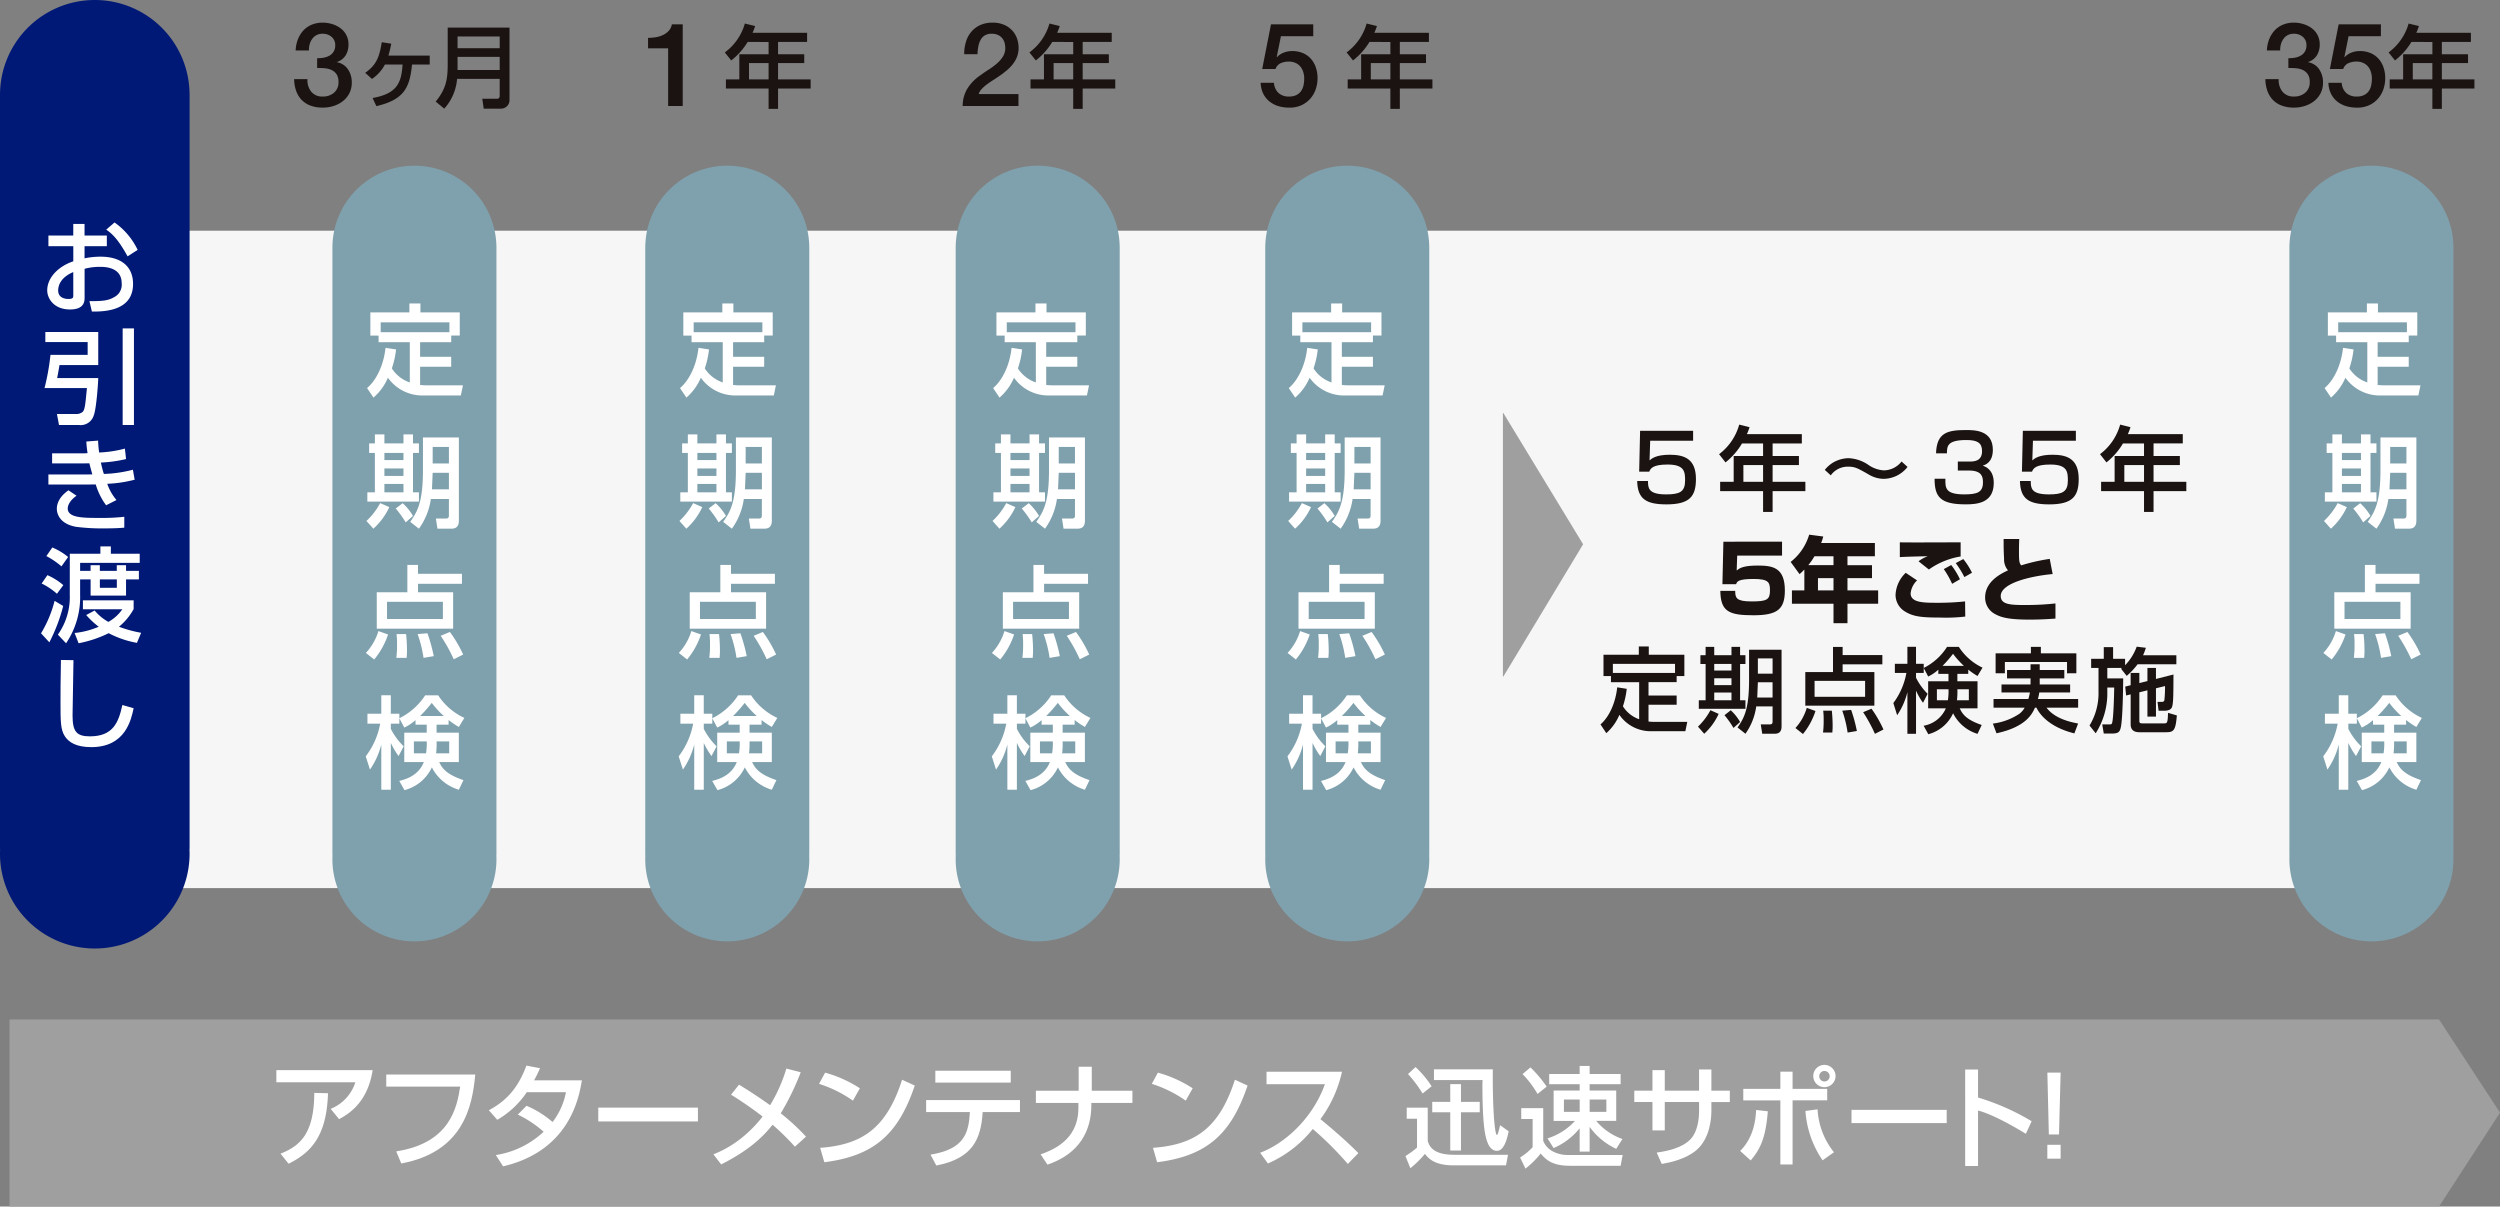 <svg id="maintenance_image1" xmlns="http://www.w3.org/2000/svg" xmlns:xlink="http://www.w3.org/1999/xlink" width="509.625" height="245.952" viewBox="0 0 509.625 245.952">
  <rect x="0" y="0" width="509.625" height="245.952" fill="#808080" stroke="none"/>
  <defs>
    <clipPath id="clip-path">
      <rect id="長方形_19855" data-name="長方形 19855" width="509.625" height="245.951" fill="none"/>
    </clipPath>
  </defs>
  <rect id="長方形_19852" data-name="長方形 19852" width="482.789" height="134.011" transform="translate(9.503 47.029)" fill="#f6f6f6"/>
  <path id="パス_8829" data-name="パス 8829" d="M136.789,91.29H136.7V37.567h.092l16.26,26.757Z" transform="translate(169.665 46.627)" fill="#9f9f9f"/>
  <path id="パス_8830" data-name="パス 8830" d="M.867,92.728V130.86H496.124l12.425-19.142L496.124,92.728Z" transform="translate(1.076 115.092)" fill="#9f9f9f"/>
  <g id="グループ_8480" data-name="グループ 8480" transform="translate(0 0)">
    <g id="グループ_8479" data-name="グループ 8479" clip-path="url(#clip-path)">
      <path id="パス_8831" data-name="パス 8831" d="M44.767,97.337c-.986,6.289-4.46,8.711-6.842,9.991l-1.717-2.1a8.686,8.686,0,0,0,5.036-5.426H25.137v-2.47ZM25.984,114.363c4.07-1.609,6.84-4.146,6.885-12.389l2.793.069c-.251,8.36-3.158,11.97-8.032,14.368Z" transform="translate(31.199 120.812)" fill="#fff"/>
      <path id="パス_8832" data-name="パス 8832" d="M53.274,97.733c-.6,6.775-2.584,15.789-15.079,18.142l-1.029-2.47c11.1-1.723,12.378-9.083,13.041-13.2H35.132v-2.47Z" transform="translate(43.605 121.304)" fill="#fff"/>
      <path id="パス_8833" data-name="パス 8833" d="M52.15,105.118a19.95,19.95,0,0,1,5.307,3.308,14.237,14.237,0,0,0,2.723-6.078H52.2a18.34,18.34,0,0,1-6.018,5.634l-1.717-1.957c3.98-2.118,6.085-4.937,7.663-9.1l2.77.533a26.4,26.4,0,0,1-1.212,2.47h9.745c-.594,3.611-2.539,14.346-16.06,17.537l-1.486-2.306a18.244,18.244,0,0,0,9.747-4.751,22.637,22.637,0,0,0-5.265-3.494Z" transform="translate(55.186 120.297)" fill="#fff"/>
      <rect id="長方形_19853" data-name="長方形 19853" width="20.314" height="2.819" transform="translate(121.958 225.787)" fill="#fff"/>
      <path id="パス_8834" data-name="パス 8834" d="M81.5,113.12a50.278,50.278,0,0,0-4.554-4.471c-1.647,2.073-4.393,5.031-10.477,8.082l-1.578-2.051a22.487,22.487,0,0,0,7.25-4.657,23.389,23.389,0,0,0,2.77-3.05,73.059,73.059,0,0,0-6.43-4.449l1.625-2.048c1.441.885,3.613,2.234,6.336,4.193a32.245,32.245,0,0,0,3.319-7.477l2.927.766a53.889,53.889,0,0,1-4.072,8.362,45.266,45.266,0,0,1,5.148,4.751Z" transform="translate(80.542 120.632)" fill="#fff"/>
      <path id="パス_8835" data-name="パス 8835" d="M81.407,103.271a25.35,25.35,0,0,0-6.91-3.422l1.237-2.284a25.119,25.119,0,0,1,7.091,3.191Zm-6.679,9.619c8.555-.628,13.521-3.983,16.7-13.88l2.584,1.188c-3.364,9.942-8.306,14.344-18.438,15.628Z" transform="translate(92.464 121.095)" fill="#fff"/>
      <path id="パス_8836" data-name="パス 8836" d="M103.364,103.375v2.443h-7.6c-.345,5.592-2.082,9.456-9.449,10.9L85.13,114.5c6.862-1.139,7.777-4.305,8.03-8.687H84.238v-2.443Zm-1.878-3.563H86.114V97.389h15.372Z" transform="translate(104.554 120.877)" fill="#fff"/>
      <path id="パス_8837" data-name="パス 8837" d="M102.939,101.917V97.025h2.676v4.892H113.9v2.49h-8.375v.421c0,5.193-2.353,9.922-8.945,12.156l-1.4-2.1c5.285-1.768,7.71-4.96,7.71-9.476v-1H94.221v-2.49Z" transform="translate(116.945 120.425)" fill="#fff"/>
      <path id="パス_8838" data-name="パス 8838" d="M111.677,103.271a25.349,25.349,0,0,0-6.91-3.422L106,97.565a25.119,25.119,0,0,1,7.091,3.191ZM105,112.89c8.555-.628,13.521-3.983,16.7-13.88l2.584,1.188c-3.364,9.942-8.306,14.344-18.438,15.628Z" transform="translate(130.034 121.095)" fill="#fff"/>
      <path id="パス_8839" data-name="パス 8839" d="M114.62,113.994c4.9-1.818,10.661-6.892,13.2-13.971h-11.9V97.483H131.3a25.4,25.4,0,0,1-4.393,9.664c2.678,2.19,5.287,4.471,7.734,6.916l-2.152,2.214a67.695,67.695,0,0,0-7.138-7.127,24.036,24.036,0,0,1-9.151,7.035Z" transform="translate(142.263 120.993)" fill="#fff"/>
      <path id="パス_8840" data-name="パス 8840" d="M128.1,105.336h4.281v6.771c.437,1.623,1.771,2.828,5.356,2.828h11.013l-.417,2.156H137.622c-3.956,0-5.137-1.49-5.814-2.338a19.738,19.738,0,0,1-2.972,2.918l-1-2.47a20.469,20.469,0,0,0,2.358-1.717v-5.9h-2.1Zm1.791-8.279a19.754,19.754,0,0,1,3.279,3.918l-1.838,1.468a25.721,25.721,0,0,0-2.972-3.96Zm9.265,3.472v3.628h3.826v2.116h-3.826v7.793h-2.185v-7.793h-3.671v-2.116h3.671v-3.628Zm6.49-3.005c-.065,8.416.417,13.38.852,13.38.2,0,.547-1.647.634-2l1.748,1.248c-.372,1.847-1.029,3.983-2.382,3.983-1.246,0-1.768-1.336-1.833-1.468-.439-1.089-1.136-2.828-1.136-12.044,0-.289.018-.623.04-.912h-9.919V97.523Z" transform="translate(158.663 120.465)" fill="#fff"/>
      <path id="パス_8841" data-name="パス 8841" d="M138.5,105.55h4.48v6.681a4.2,4.2,0,0,0,1.9,2.113,6.427,6.427,0,0,0,3.124.758h11.168l-.417,2.2h-10.4c-3.714,0-4.937-1.4-5.9-2.492a18.1,18.1,0,0,1-3.1,3.07l-1.091-2.27a11.977,11.977,0,0,0,2.555-2.091v-5.746H138.5Zm1.88-8.3a25.518,25.518,0,0,1,3.3,3.918l-1.858,1.493a20.591,20.591,0,0,0-3.059-4.052Zm3.476,14.471a12.708,12.708,0,0,0,5.594-3.563H145.1v-6.19h5.309v-1.289H144.2V98.6h6.206V96.957h2.033V98.6h6.316v2.071h-6.316v1.289h5.421v6.19h-4.09a12.322,12.322,0,0,0,5.356,3.7l-1.266,2a13.92,13.92,0,0,1-5.421-4.473v5.031h-2.033v-4.742a13.959,13.959,0,0,1-5.309,4.03Zm3.342-5.41h3.214v-2.515H147.2Zm5.244,0h3.409v-2.515h-3.409Z" transform="translate(171.607 120.34)" fill="#fff"/>
      <path id="パス_8842" data-name="パス 8842" d="M161.852,97.275h2.512V101.6h3.758v2.315h-3.758v1.824c0,1.381-.24,5.542-3.037,7.97-2.185,1.871-5.442,2.539-7.082,2.828l-1.026-2.315c2.12-.312,5.114-.892,6.863-2.7,1.618-1.67,1.771-4.583,1.771-5.764v-1.847h-6.992V109.7h-2.512v-5.787h-3.7V101.6h3.7V97.409h2.512V101.6h6.992Z" transform="translate(184.502 120.735)" fill="#fff"/>
      <path id="パス_8843" data-name="パス 8843" d="M158.28,114.4c2.994-2.961,3.169-6.99,3.256-8.351l2.38.267c-.415,5.278-1.464,7.658-3.494,10.018Zm10.684-16.163v3.516h7.06v2.338h-7.06v13.068h-2.49V104.092h-7.559v-2.338h7.559V98.239Zm5.094,7.681a15.259,15.259,0,0,0,3.342,8.75l-2.315,1.645a20.2,20.2,0,0,1-3.5-10.061Zm3.669-6.746a2.273,2.273,0,1,1-2.27-2.315,2.292,2.292,0,0,1,2.27,2.315m-3.319,0a1.044,1.044,0,0,0,1.049,1.069,1.069,1.069,0,0,0,0-2.138,1.044,1.044,0,0,0-1.049,1.069" transform="translate(196.453 120.218)" fill="#fff"/>
      <rect id="長方形_19854" data-name="長方形 19854" width="19.404" height="2.694" transform="translate(377.429 226.246)" fill="#fff"/>
      <path id="パス_8844" data-name="パス 8844" d="M181.369,97.284v5.7a47.811,47.811,0,0,1,10.926,4.832l-1.179,2.562c-2.447-1.493-6.753-3.965-9.747-4.742v11.307h-2.622V97.284Z" transform="translate(221.856 120.746)" fill="#fff"/>
      <path id="パス_8845" data-name="パス 8845" d="M188.929,97.563l-.329,12.6h-2.075l-.3-12.6Zm0,17.544h-2.71v-2.828h2.71Z" transform="translate(231.13 121.093)" fill="#fff"/>
      <path id="パス_8846" data-name="パス 8846" d="M19.323,0A19.319,19.319,0,0,0,.009,18.96H0V173.043H.025c-.016.325-.025.654-.025.986a19.323,19.323,0,0,0,38.647,0c0-.332-.009-.661-.025-.986h.025V18.96h-.009A19.319,19.319,0,0,0,19.323,0" transform="translate(0 0)" fill="#001976"/>
      <path id="パス_8847" data-name="パス 8847" d="M9.608,20.529h2.3V22.9h4.543v2.174H11.91v2.472a15.64,15.64,0,0,1,3.286-.336c3.958,0,6.6,1.822,6.6,5.567,0,4.689-4.229,5.715-8.393,5.61l-.5-2.116c2.723.022,3.893-.123,5.085-.836a2.83,2.83,0,0,0,1.488-2.824c0-3.33-3.559-3.33-4.438-3.33a11.658,11.658,0,0,0-3.12.4v5.838c0,.713,0,2.45-2.972,2.45-3.326,0-4.646-2.279-4.646-3.893,0-2.638,2.344-4.937,5.316-5.923V25.069H4.543V22.9H9.608Zm0,9.816c-2.364,1-3.077,2.533-3.077,3.747,0,1.652,1.634,1.737,2.1,1.737.982,0,.982-.334.982-.733Zm8.413-10.11a14.355,14.355,0,0,1,4.711,5.589l-2.051,1.318c-1.634-2.972-2.891-4.478-4.355-5.442Z" transform="translate(5.327 25.115)" fill="#fff"/>
      <path id="パス_8848" data-name="パス 8848" d="M4.216,30.6H15v6.739H7.1c-.168,1.069-.4,2.3-.48,2.66H15c-.022,1.192-.4,6.3-.9,7.555a2.789,2.789,0,0,1-3.059,2.008H7l-.419-2.239h3.891a2,2,0,0,0,1.383-.462c.439-.522.522-1.589.838-4.834H4.05A47.375,47.375,0,0,0,5.262,35.27H12.84V32.652H4.216Zm15.762-.731h2.3V49.564h-2.3Z" transform="translate(5.027 37.075)" fill="#fff"/>
      <path id="パス_8849" data-name="パス 8849" d="M14.534,40.076a21.175,21.175,0,0,0,.211,2.427,23.754,23.754,0,0,0,5.251-.8l.231,2.136a27.239,27.239,0,0,1-5.128.71,23.145,23.145,0,0,0,.607,2.324,26.667,26.667,0,0,0,5.923-.858l.354,2.031a26.481,26.481,0,0,1-5.587.836,10.189,10.189,0,0,0,1.885,3.308l-2.116,1.067a13.532,13.532,0,0,1-2.113-4.247c-.836.018-1.546.018-2.4.018H4.4V46.981h7.409c.356,0,.65,0,1.549-.018-.1-.359-.291-1.006-.607-2.261-.166,0-.9.02-1.047.02H5.157V42.671h6.511c.063,0,.585-.02.71-.043-.166-1.13-.208-1.735-.249-2.364ZM10.139,51.315c-1.611,1.13-1.8,2.217-1.8,2.593,0,1.927,3.2,1.927,6.3,1.927a41.247,41.247,0,0,0,5.233-.231v2.219c-.755.063-1.862.148-3.915.148a41.99,41.99,0,0,1-5.9-.316c-3.893-.69-3.936-3.348-3.936-3.642,0-.417,0-2.156,2.367-3.808Z" transform="translate(5.466 49.741)" fill="#fff"/>
      <path id="パス_8850" data-name="パス 8850" d="M3.733,67.41a24.162,24.162,0,0,0,2.761-6.616L8.251,61.84A34.875,34.875,0,0,1,5.427,69.25ZM6.976,59.35a13.784,13.784,0,0,0-3.12-2.093l1.172-1.7a12.808,12.808,0,0,1,3.245,2.033Zm.919-5.587A16.246,16.246,0,0,0,4.82,51.67L6.032,49.91a13.03,13.03,0,0,1,3.225,1.948Zm1.7-2.575h6.237V49.7h2.134v1.486h5.881V53.05H11.7v1.634h2.134V53.532h1.885v1.152h3.454V53.532H21.06v1.152h2.618v1.735H21.06v3.308H13.838V56.419H11.7v3.1a16.75,16.75,0,0,1-2.866,9.922L7.164,67.681a13.212,13.212,0,0,0,2.427-8.142Zm5.065,11.573a9.788,9.788,0,0,0,2.8,2.324,8.491,8.491,0,0,0,2.846-2.575H12.27V60.69H22.61V62.47a12.151,12.151,0,0,1-2.994,3.6,25.153,25.153,0,0,0,4.52,1.235l-.858,2.051a19.7,19.7,0,0,1-5.755-1.968,24.366,24.366,0,0,1-6.132,2.051l-.818-2.093a16.787,16.787,0,0,0,4.922-1.275,15.873,15.873,0,0,1-2.555-2.387Zm1.067-4.626h3.454V56.419H15.723Z" transform="translate(4.633 61.689)" fill="#fff"/>
      <path id="パス_8851" data-name="パス 8851" d="M8.144,60.072c-.02,1.777-.188,10.715-.188,11.257,0,3.245.775,4.272,3.516,4.272,4.731,0,5.861-2.8,6.634-6.385l2.3.65c-.5,2.364-1.674,7.932-8.624,7.932-3.138,0-4.624-1.026-5.4-2.219-.881-1.34-.881-3.138-.881-6.845,0-1.862,0-4.644.085-8.707Z" transform="translate(6.834 74.504)" fill="#fff"/>
      <path id="パス_8852" data-name="パス 8852" d="M31.443,9.3A6.351,6.351,0,0,0,32.774,9.2a3.727,3.727,0,0,0,1.19-.419,2.3,2.3,0,0,0,.845-.82,2.4,2.4,0,0,0,.323-1.284A2.175,2.175,0,0,0,34.4,4.966a2.712,2.712,0,0,0-1.867-.643,2.542,2.542,0,0,0-1.237.287,2.477,2.477,0,0,0-.867.773,3.362,3.362,0,0,0-.513,1.094,4.094,4.094,0,0,0-.141,1.251H27.063a6.942,6.942,0,0,1,.453-2.25,5.677,5.677,0,0,1,1.1-1.8,4.915,4.915,0,0,1,1.7-1.19,5.7,5.7,0,0,1,2.259-.43,6.552,6.552,0,0,1,1.916.287,5.6,5.6,0,0,1,1.688.831,4.014,4.014,0,0,1,1.654,3.333,4.149,4.149,0,0,1-.569,2.2,3.278,3.278,0,0,1-1.784,1.369v.047a3.439,3.439,0,0,1,2.223,1.414,4.651,4.651,0,0,1,.8,2.748,4.638,4.638,0,0,1-.475,2.131,4.854,4.854,0,0,1-1.284,1.593,5.924,5.924,0,0,1-1.88,1.011,7.1,7.1,0,0,1-2.259.356,7.015,7.015,0,0,1-2.533-.417,4.852,4.852,0,0,1-1.811-1.177,5.086,5.086,0,0,1-1.1-1.831,7.487,7.487,0,0,1-.406-2.38h2.712a3.774,3.774,0,0,0,.751,2.535,2.855,2.855,0,0,0,2.391,1.011,3.387,3.387,0,0,0,2.27-.775,2.709,2.709,0,0,0,.917-2.2,2.742,2.742,0,0,0-.381-1.546,2.455,2.455,0,0,0-1-.87,4.029,4.029,0,0,0-1.39-.368,13.182,13.182,0,0,0-1.582-.049Z" transform="translate(33.206 2.558)" fill="#1a1311"/>
      <path id="パス_8853" data-name="パス 8853" d="M46.371,6.563v1.82H42.765c-.459,4.565-1.49,7.158-7.268,8.485l-.771-1.658c4.857-.863,5.888-2.943,6.107-6.827H37.245A8.164,8.164,0,0,1,34.6,11.328l-1.381-1.251C35.535,8.459,36.1,6.859,36.6,3.84l1.932.3c-.13.715-.3,1.434-.572,2.427Z" transform="translate(41.226 4.766)" fill="#1a1311"/>
      <path id="パス_8854" data-name="パス 8854" d="M52.674,12.961H43.989a10.289,10.289,0,0,1-2.613,6.071L39.63,17.6c1.876-2.353,2.447-4.063,2.447-7.47V2.51h12.6V17.192a1.737,1.737,0,0,1-1.748,1.84H49.417l-.294-2.024h3.088c.15,0,.462-.092.462-.607Zm-8.59-6.255h8.593V4.314H44.083Zm0,4.451h8.593V8.472H44.083Z" transform="translate(49.188 3.115)" fill="#1a1311"/>
      <path id="パス_8855" data-name="パス 8855" d="M58.945,4.971a9.432,9.432,0,0,0,1.665-.143,5.267,5.267,0,0,0,1.463-.475A3.839,3.839,0,0,0,63.194,3.5,2.656,2.656,0,0,0,63.8,2.212h2.212V18.864H63.037V7.111H58.945Z" transform="translate(73.161 2.745)" fill="#1a1311"/>
      <path id="パス_8856" data-name="パス 8856" d="M70.582,5.895a13.929,13.929,0,0,1-3.348,3.77L65.927,8.029A11,11,0,0,0,70.01,2.141l2.1.513a12.551,12.551,0,0,1-.533,1.381H82.7v1.86H76.781V8.4h5.336v1.8H76.781v3.33h6.643v1.858H76.781v4.142H74.849V15.386h-8.7V13.528h2.739V8.4h5.962v-2.5Zm.276,7.633h3.992V10.2H70.858Z" transform="translate(81.827 2.657)" fill="#1a1311"/>
      <path id="パス_8857" data-name="パス 8857" d="M116.766,2.211h8.613V4.636h-6.591l-.854,4.236.047.047a3.472,3.472,0,0,1,1.392-.939,4.708,4.708,0,0,1,1.676-.32,5.617,5.617,0,0,1,2.212.415A4.564,4.564,0,0,1,124.9,9.242a5.059,5.059,0,0,1,1.011,1.773,6.842,6.842,0,0,1,.345,2.212,7.1,7.1,0,0,1-.321,2.057,5.653,5.653,0,0,1-1.024,1.927,5.46,5.46,0,0,1-1.8,1.428,5.7,5.7,0,0,1-2.618.558,7.59,7.59,0,0,1-2.248-.318,5.33,5.33,0,0,1-1.82-.966,4.718,4.718,0,0,1-1.251-1.582,5.412,5.412,0,0,1-.513-2.2h2.714a3.029,3.029,0,0,0,.928,2.082,3.087,3.087,0,0,0,2.143.726,3.332,3.332,0,0,0,1.45-.287,2.561,2.561,0,0,0,.966-.784,3.159,3.159,0,0,0,.522-1.165,6.29,6.29,0,0,0,.152-1.425,4.5,4.5,0,0,0-.19-1.322,3.247,3.247,0,0,0-.567-1.1,2.735,2.735,0,0,0-.991-.762,3.284,3.284,0,0,0-1.414-.287,4.058,4.058,0,0,0-1.607.32,2.009,2.009,0,0,0-1.082,1.2h-2.712Z" transform="translate(142.327 2.744)" fill="#1a1311"/>
      <path id="パス_8858" data-name="パス 8858" d="M127.136,5.895a13.891,13.891,0,0,1-3.346,3.77l-1.307-1.636a11.008,11.008,0,0,0,4.083-5.888l2.1.513a12.58,12.58,0,0,1-.536,1.381H139.26v1.86h-5.926V8.4h5.336v1.8h-5.336v3.33h6.643v1.858h-6.643v4.142h-1.93V15.386h-8.7V13.528h2.741V8.4h5.962v-2.5Zm.278,7.633h3.992V10.2h-3.992Z" transform="translate(152.023 2.657)" fill="#1a1311"/>
      <path id="パス_8859" data-name="パス 8859" d="M210.739,9.3A6.351,6.351,0,0,0,212.07,9.2a3.726,3.726,0,0,0,1.19-.419,2.3,2.3,0,0,0,.845-.82,2.4,2.4,0,0,0,.323-1.284,2.175,2.175,0,0,0-.728-1.712,2.712,2.712,0,0,0-1.867-.643,2.542,2.542,0,0,0-1.237.287,2.477,2.477,0,0,0-.867.773,3.363,3.363,0,0,0-.513,1.094,4.1,4.1,0,0,0-.141,1.251h-2.714a6.942,6.942,0,0,1,.453-2.25,5.677,5.677,0,0,1,1.1-1.8,4.915,4.915,0,0,1,1.7-1.19,5.7,5.7,0,0,1,2.259-.43,6.552,6.552,0,0,1,1.916.287,5.6,5.6,0,0,1,1.688.831,4.014,4.014,0,0,1,1.654,3.333,4.149,4.149,0,0,1-.569,2.2,3.278,3.278,0,0,1-1.784,1.369v.047a3.439,3.439,0,0,1,2.223,1.414,4.651,4.651,0,0,1,.8,2.748,4.639,4.639,0,0,1-.475,2.131,4.854,4.854,0,0,1-1.284,1.593,5.924,5.924,0,0,1-1.88,1.011,7.1,7.1,0,0,1-2.259.356,7.015,7.015,0,0,1-2.533-.417,4.852,4.852,0,0,1-1.811-1.177,5.085,5.085,0,0,1-1.1-1.831,7.485,7.485,0,0,1-.406-2.38h2.712a3.774,3.774,0,0,0,.751,2.535,2.855,2.855,0,0,0,2.391,1.011,3.387,3.387,0,0,0,2.27-.775,2.709,2.709,0,0,0,.917-2.2,2.742,2.742,0,0,0-.381-1.546,2.455,2.455,0,0,0-1-.87,4.029,4.029,0,0,0-1.39-.368,13.182,13.182,0,0,0-1.582-.049Z" transform="translate(255.744 2.558)" fill="#1a1311"/>
      <path id="パス_8860" data-name="パス 8860" d="M213.877,2.211h8.613V4.636H215.9l-.854,4.236.047.047a3.473,3.473,0,0,1,1.392-.939,4.708,4.708,0,0,1,1.676-.32,5.617,5.617,0,0,1,2.212.415,4.565,4.565,0,0,1,1.643,1.168,5.059,5.059,0,0,1,1.011,1.773,6.842,6.842,0,0,1,.345,2.212,7.1,7.1,0,0,1-.32,2.057,5.653,5.653,0,0,1-1.024,1.927,5.459,5.459,0,0,1-1.8,1.428,5.7,5.7,0,0,1-2.618.558,7.59,7.59,0,0,1-2.248-.318,5.33,5.33,0,0,1-1.82-.966A4.718,4.718,0,0,1,212.3,16.33a5.411,5.411,0,0,1-.513-2.2H214.5a3.029,3.029,0,0,0,.928,2.082,3.087,3.087,0,0,0,2.143.726,3.332,3.332,0,0,0,1.45-.287,2.56,2.56,0,0,0,.966-.784A3.158,3.158,0,0,0,220.5,14.7a6.288,6.288,0,0,0,.152-1.425,4.5,4.5,0,0,0-.191-1.322,3.246,3.246,0,0,0-.567-1.1,2.735,2.735,0,0,0-.991-.762,3.285,3.285,0,0,0-1.414-.287,4.058,4.058,0,0,0-1.607.32,2.009,2.009,0,0,0-1.082,1.2h-2.712Z" transform="translate(262.858 2.744)" fill="#1a1311"/>
      <path id="パス_8861" data-name="パス 8861" d="M221.911,5.895a13.892,13.892,0,0,1-3.346,3.77l-1.307-1.636a11,11,0,0,0,4.083-5.888l2.1.513a12.56,12.56,0,0,1-.533,1.381h11.13v1.86h-5.923V8.4h5.336v1.8h-5.336v3.33h6.643v1.858h-6.643v4.142h-1.93V15.386h-8.7V13.528h2.739V8.4h5.964v-2.5Zm.278,7.633h3.992V10.2h-3.992Z" transform="translate(269.655 2.657)" fill="#1a1311"/>
      <path id="パス_8862" data-name="パス 8862" d="M46.954,15.072A16.717,16.717,0,0,0,30.242,31.477h-.007V155.616h.022c-.016.285-.022.569-.022.854a16.719,16.719,0,1,0,33.438,0c0-.285-.007-.569-.022-.854h.022V31.477h-.007A16.717,16.717,0,0,0,46.954,15.072" transform="translate(37.527 18.707)" fill="#7fa1ad"/>
      <path id="パス_8863" data-name="パス 8863" d="M39.3,36.969a18.077,18.077,0,0,1-.858,3.866A6.983,6.983,0,0,0,42.1,43.7V35.5h-6.36V34.147H34.061V29.423h7.956V27.6h2.25v1.818h8.017v4.724H50.542V35.5H44.2v2.965h6.338v2.026H44.2V44.21a13.535,13.535,0,0,0,1.372.081h7.362l-.433,2.066H44.675a8.61,8.61,0,0,1-7.037-3.619,11.082,11.082,0,0,1-2.943,4.048l-1.309-1.943c1.86-1.533,3.4-4.662,3.763-8.2Zm10.879-5.522H36.167v2.006H50.175Z" transform="translate(41.438 34.263)" fill="#fff"/>
      <path id="パス_8864" data-name="パス 8864" d="M37.993,54.335a13.674,13.674,0,0,1-3.25,4.4l-1.412-1.576a13.921,13.921,0,0,0,2.8-3.64ZM35.05,39.51h1.941v1.84h3.888V39.51H42.82v1.84h1.208v1.941H42.82v8.037h1.208V53.21H33.515V51.328H35.05V43.291H33.882V41.35H35.05Zm1.941,5.235h3.886V43.293H36.991Zm0,3.23h3.886V46.46H36.991Zm0,3.353h3.886V49.609H36.991Zm3.723,2.21a10.713,10.713,0,0,1,2.107,2.6l-1.493,1.309A20.334,20.334,0,0,0,39.3,54.622Zm9.426-.858H46.462a13.564,13.564,0,0,1-2.434,6.053l-1.779-1.392c1.45-2.044,2.6-3.987,2.6-10.551V40.142h7.322V57.1c0,1.636-1.1,1.636-1.739,1.636H47.809l-.325-2.066h2c.471,0,.654-.164.654-.612Zm-3.31-5.338-.146,3.375H50.14V47.341Zm0-1.9h3.312V42.065H46.83Z" transform="translate(41.37 49.039)" fill="#fff"/>
      <path id="パス_8865" data-name="パス 8865" d="M37.8,65.56a15.639,15.639,0,0,1-2.824,5.092l-1.694-1.331a11.3,11.3,0,0,0,2.555-4.458ZM52.867,55.233H43.911V56.95h7.156v7.423H35.5V56.95h6.237V51.387h2.169v1.8h8.956ZM37.589,62.409H48.981V58.893H37.589Zm3.888,3.068A32.45,32.45,0,0,1,41.661,69c0,.509-.043.879-.063,1.329H39.492a20.58,20.58,0,0,0,.143-2.741,16.892,16.892,0,0,0-.1-2.107Zm4.355-.164a33.587,33.587,0,0,1,1.286,4.662l-2.084.35a25.145,25.145,0,0,0-1.206-4.848Zm4.581-.264a25.946,25.946,0,0,1,2.7,4.6l-1.921.959a32.9,32.9,0,0,0-2.66-4.783Z" transform="translate(41.303 63.78)" fill="#fff"/>
      <path id="パス_8866" data-name="パス 8866" d="M43.413,68.308a9.389,9.389,0,0,1-2.293,1.515l-1-1.883v1.087H38.379v1.06A13.392,13.392,0,0,0,41,73.646l-1.04,1.986a15.388,15.388,0,0,1-1.578-2.678V82.5H36.438V73.278a15.535,15.535,0,0,1-2.311,5.114l-.861-2.7a15.571,15.571,0,0,0,2.947-6.665h-2.6V67h2.824V63.238h1.941V67h1.741v.921a13.184,13.184,0,0,0,5.256-4.662h2.658a12.821,12.821,0,0,0,5.336,4.6L52.245,69.7a15.818,15.818,0,0,1-2.087-1.412v.941H47.707v1.634h4.538v5.993H48.238c.612,1.289,1.472,2.515,4.949,3.682L52.245,82.5a9.054,9.054,0,0,1-5.5-4.563,8.507,8.507,0,0,1-5.583,4.644L40.1,80.7c1.147-.287,3.906-1,5.009-3.846H41.12V70.865H45.7V69.231H43.413Zm2.147,6.771a12.489,12.489,0,0,0,.141-2.434H43.083v2.434Zm3.619-7.609a18.425,18.425,0,0,1-2.454-2.678,27.313,27.313,0,0,1-2.373,2.678Zm1.1,7.609V72.644H47.707a16.2,16.2,0,0,1-.1,2.434Z" transform="translate(41.29 78.489)" fill="#fff"/>
      <path id="パス_8867" data-name="パス 8867" d="M75.409,15.072A16.717,16.717,0,0,0,58.7,31.477H58.69V155.616h.022c-.016.285-.022.569-.022.854a16.719,16.719,0,1,0,33.438,0c0-.285-.007-.569-.022-.854h.022V31.477h-.007A16.717,16.717,0,0,0,75.409,15.072" transform="translate(72.844 18.707)" fill="#7fa1ad"/>
      <path id="パス_8868" data-name="パス 8868" d="M98.935,19.05H87.563a6.767,6.767,0,0,1,1-3.615,9.107,9.107,0,0,1,2.665-2.689c.538-.4,1.1-.78,1.688-1.154a13.406,13.406,0,0,0,1.618-1.2A6.33,6.33,0,0,0,95.748,9a3.3,3.3,0,0,0,.5-1.726,4.7,4.7,0,0,0-.108-.964,2.537,2.537,0,0,0-.417-.95,2.436,2.436,0,0,0-.856-.737,2.968,2.968,0,0,0-1.428-.3,2.591,2.591,0,0,0-1.345.32,2.409,2.409,0,0,0-.856.881,4.364,4.364,0,0,0-.475,1.32,9.5,9.5,0,0,0-.179,1.641H87.87a8.411,8.411,0,0,1,.372-2.555,5.664,5.664,0,0,1,1.1-2.037,5.215,5.215,0,0,1,1.8-1.342,5.841,5.841,0,0,1,2.463-.489,5.733,5.733,0,0,1,2.546.5,4.835,4.835,0,0,1,1.654,1.26A4.67,4.67,0,0,1,98.7,5.475a6.126,6.126,0,0,1,.26,1.7,5.037,5.037,0,0,1-.309,1.809,5.8,5.8,0,0,1-.834,1.486,8.216,8.216,0,0,1-1.188,1.248c-.446.381-.905.74-1.383,1.071s-.95.65-1.425.952-.914.6-1.32.9a7.87,7.87,0,0,0-1.06.941,2.671,2.671,0,0,0-.619,1.033h8.113Z" transform="translate(108.681 2.559)" fill="#1a1311"/>
      <path id="パス_8869" data-name="パス 8869" d="M98.287,5.895a13.929,13.929,0,0,1-3.348,3.77L93.632,8.029a11,11,0,0,0,4.083-5.888l2.1.513a12.551,12.551,0,0,1-.533,1.381h11.13v1.86h-5.923V8.4h5.336v1.8h-5.336v3.33h6.643v1.858h-6.643v4.142h-1.93V15.386h-8.7V13.528h2.739V8.4h5.964v-2.5Zm.276,7.633h3.992V10.2H98.563Z" transform="translate(116.214 2.657)" fill="#1a1311"/>
      <path id="パス_8870" data-name="パス 8870" d="M103.645,15.072A16.717,16.717,0,0,0,86.933,31.477h-.007V155.616h.022c-.016.285-.022.569-.022.854a16.719,16.719,0,1,0,33.438,0c0-.285-.007-.569-.022-.854h.022V31.477h-.007a16.718,16.718,0,0,0-16.712-16.405" transform="translate(107.89 18.707)" fill="#7fa1ad"/>
      <path id="パス_8871" data-name="パス 8871" d="M131.8,15.072A16.718,16.718,0,0,0,115.09,31.477h-.007V155.616h.022c-.016.285-.022.569-.022.854a16.719,16.719,0,1,0,33.438,0c0-.285-.007-.569-.022-.854h.022V31.477h-.007A16.717,16.717,0,0,0,131.8,15.072" transform="translate(142.838 18.707)" fill="#7fa1ad"/>
      <path id="パス_8872" data-name="パス 8872" d="M224.956,15.072a16.717,16.717,0,0,0-16.712,16.405h-.007V155.616h.022c-.016.285-.022.569-.022.854a16.719,16.719,0,1,0,33.438,0c0-.285-.007-.569-.022-.854h.022V31.477h-.007a16.718,16.718,0,0,0-16.712-16.405" transform="translate(258.458 18.707)" fill="#7fa1ad"/>
      <path id="パス_8873" data-name="パス 8873" d="M160.311,39.183v2.033h-8.75l-.13,4c.462-.394,1.351-1.15,4.126-1.15,2.925,0,5.33.811,5.33,4.937,0,3.5-1.221,5.182-6,5.182-4.22,0-5.9-1.15-5.977-4.769h2.2c.02,1.4.02,2.734,3.7,2.734,2.813,0,3.866-.547,3.866-2.844,0-1.755-.11-3.243-3.57-3.243-3,0-3.478.793-3.736,1.452h-2.055l.186-8.328Z" transform="translate(184.829 48.633)" fill="#1a1311"/>
      <path id="パス_8874" data-name="パス 8874" d="M161.041,42.463a14.141,14.141,0,0,1-3.366,3.864l-1.313-1.676a11.286,11.286,0,0,0,4.106-6.031l2.109.529a13.664,13.664,0,0,1-.536,1.412h11.192v1.9h-5.957v2.564h5.363v1.847h-5.363v3.409h6.679v1.9h-6.679v4.243h-1.943V52.185h-8.752v-1.9h2.759V45.027h5.993V42.463Zm.278,7.819h4.014V46.873h-4.014Z" transform="translate(194.071 47.933)" fill="#1a1311"/>
      <path id="パス_8875" data-name="パス 8875" d="M182.848,43.462A6.27,6.27,0,0,1,178,45.891a5.98,5.98,0,0,1-3.088-.9c-2.331-1.318-2.795-1.582-4.2-1.582a4.241,4.241,0,0,0-3.514,1.771l-1.221-1.112a6.352,6.352,0,0,1,1.683-1.49,6.445,6.445,0,0,1,3.165-.9,7.751,7.751,0,0,1,3.94,1.3,6.207,6.207,0,0,0,3.274,1.188,4.658,4.658,0,0,0,3.588-1.809Z" transform="translate(206.005 51.721)" fill="#1a1311"/>
      <path id="パス_8876" data-name="パス 8876" d="M178.164,49.046c-.018,1.865-.038,3.185,3.85,3.185,2.627,0,3.81-.417,3.81-2.432,0-1.017-.112-2.429-2.831-2.429H180.7V45.54h2.295c.923,0,2.645,0,2.645-2.129,0-1.7-.982-2.259-3.18-2.259-3.942,0-3.96,1.26-3.978,2.71h-2.221c.13-4.2,2.313-4.747,6.087-4.747,1.721,0,5.493,0,5.493,4.032,0,2.638-1.627,3.091-2.069,3.223.571.206,2.255.811,2.255,3.523,0,4.146-3.476,4.373-5.753,4.373-5.235,0-6.309-1.6-6.309-5.22Z" transform="translate(218.401 48.549)" fill="#1a1311"/>
      <path id="パス_8877" data-name="パス 8877" d="M195.126,39.183v2.033h-8.75l-.13,4c.462-.394,1.351-1.15,4.126-1.15,2.925,0,5.33.811,5.33,4.937,0,3.5-1.221,5.182-6,5.182-4.22,0-5.9-1.15-5.977-4.769h2.2c.02,1.4.02,2.734,3.7,2.734,2.813,0,3.866-.547,3.866-2.844,0-1.755-.11-3.243-3.57-3.243-3,0-3.478.793-3.736,1.452h-2.055l.186-8.328Z" transform="translate(228.041 48.633)" fill="#1a1311"/>
      <path id="パス_8878" data-name="パス 8878" d="M195.69,42.463a14.1,14.1,0,0,1-3.366,3.864L191.01,44.65a11.262,11.262,0,0,0,4.106-6.031l2.109.529a13.177,13.177,0,0,1-.536,1.412h11.192v1.9h-5.957v2.564h5.365v1.847h-5.365v3.409h6.681v1.9h-6.681v4.243h-1.943V52.185h-8.75v-1.9h2.757V45.027h5.993V42.463Zm.278,7.819h4.014V46.873h-4.014Z" transform="translate(237.077 47.933)" fill="#1a1311"/>
      <path id="パス_8879" data-name="パス 8879" d="M169.056,49.27V52.1h-9.14l-.11,3.035c.628-.491,1.367-1,4.31-1,3.109,0,5.513.453,5.513,5.087,0,3.844-1.553,5.049-6.419,5.049-5,0-6.681-.771-6.735-4.973h3.032c0,1.45.224,2.149,3.348,2.149,3.091,0,3.738-.341,3.738-2.225,0-1.638-.24-2.353-3.33-2.353-3.2,0-3.4.545-3.57,1.071H156.9l.2-8.667Z" transform="translate(194.214 61.153)" fill="#1a1311"/>
      <path id="パス_8880" data-name="パス 8880" d="M165.664,55.733a10.1,10.1,0,0,1-.979.944l-1.813-2.488a11.042,11.042,0,0,0,3.774-5.558l2.869.377a8.839,8.839,0,0,1-.426,1.32h10.953v2.712h-5.587v1.809h5v2.638h-5v2.506h6.253v2.714h-6.253v3.978h-2.849V62.706h-8.474V59.992h2.533Zm5.941-.885V53.039H167.72a12.737,12.737,0,0,1-1.257,1.809Zm-3.165,5.143h3.165V57.486h-3.165Z" transform="translate(202.152 60.36)" fill="#1a1311"/>
      <path id="パス_8881" data-name="パス 8881" d="M176.8,57.091a4.244,4.244,0,0,0-1.313,2.638c0,1.9,2.627,1.923,5.4,1.923a51.278,51.278,0,0,0,5.7-.282l.036,3.091a33.09,33.09,0,0,1-4.993.206c-3.9,0-5.589-.188-7.273-1.224a3.962,3.962,0,0,1-1.943-3.431,6.612,6.612,0,0,1,2.073-4.467Zm8.88-4.879a15.541,15.541,0,0,0-6.475,2.656l-2.109-1.676a7.185,7.185,0,0,1,1.869-1.02c-.39-.016-4.81.094-5.679.173V49.328c1.961.056,10.619,0,12.394,0Zm-1.737,5.576a18.1,18.1,0,0,0-1.7-3l1.517-.829a14.687,14.687,0,0,1,1.777,2.9Zm2.5-1.376a18.865,18.865,0,0,0-1.757-2.846l1.535-.827a14.212,14.212,0,0,1,1.775,2.788Z" transform="translate(213.995 61.225)" fill="#1a1311"/>
      <path id="パス_8882" data-name="パス 8882" d="M187.517,49.026c-.038.888-.054,1.544-.054,2.47,0,1.9.036,2.447.462,2.9a37.951,37.951,0,0,1,5.807-1.318l.594,3.091c-4.478.415-10.583,1.847-10.583,4.482,0,1.791,2.165,1.829,5.034,1.829a53.961,53.961,0,0,0,6.123-.32V65.25c-1.109.076-2.831.208-5.291.208-4.422,0-5.809-.491-6.957-1.094a3.786,3.786,0,0,1-2.091-3.411c0-3.3,3.239-4.861,4.664-5.538a3.414,3.414,0,0,1-.8-2.394c-.092-1.526-.092-2.562-.092-4Z" transform="translate(224.106 60.85)" fill="#1a1311"/>
      <path id="パス_8883" data-name="パス 8883" d="M150.923,67.432a16.8,16.8,0,0,1-.775,3.561,6.341,6.341,0,0,0,3.31,2.638V66.076h-5.751V64.832h-1.52V60.479h7.2V58.8h2.033v1.676h7.252v4.352H161.1v1.244h-5.735v2.732H161.1v1.867h-5.735V74.1a12.177,12.177,0,0,0,1.237.074h6.663l-.39,1.9h-7.084a7.75,7.75,0,0,1-6.365-3.337,10.183,10.183,0,0,1-2.665,3.732l-1.186-1.788c1.685-1.414,3.075-4.3,3.407-7.557Zm9.843-5.087H148.1v1.847h12.672Z" transform="translate(180.685 72.985)" fill="#1a1311"/>
      <path id="パス_8884" data-name="パス 8884" d="M158.66,72.5a12.6,12.6,0,0,1-2.943,4.05l-1.275-1.45a12.924,12.924,0,0,0,2.535-3.353ZM156,58.836h1.757v1.7h3.516v-1.7h1.757v1.7h1.091v1.791h-1.091v7.4h1.091v1.735h-9.509V69.728H156v-7.4H154.94V60.533H156Zm1.757,4.823h3.514V62.321h-3.514Zm0,2.979h3.514v-1.4h-3.514Zm0,3.091h3.514V68.144h-3.514Zm3.366,2.035a9.792,9.792,0,0,1,1.907,2.394l-1.351,1.206a18.559,18.559,0,0,0-1.831-2.6Zm8.53-.791H166.32a12.592,12.592,0,0,1-2.2,5.576l-1.611-1.28c1.313-1.885,2.351-3.676,2.351-9.724V59.421h6.623V75.04c0,1.508-1,1.508-1.571,1.508h-2.369l-.3-1.9h1.813c.426,0,.592-.152.592-.567Zm-3-4.917-.13,3.106h3.126V66.055Zm0-1.755h3V61.189h-3Z" transform="translate(191.689 73.026)" fill="#1a1311"/>
      <path id="パス_8885" data-name="パス 8885" d="M167.394,71.9a14.45,14.45,0,0,1-2.55,4.693l-1.537-1.226a10.467,10.467,0,0,0,2.313-4.108Zm13.635-9.516h-8.1v1.585H179.4v6.84H165.321v-6.84h5.646V58.845h1.961V60.5h8.1ZM167.21,69h10.3V65.761h-10.3Zm3.516,2.828a30.527,30.527,0,0,1,.166,3.241c0,.471-.038.809-.058,1.224h-1.9a19.542,19.542,0,0,0,.128-2.524,15.553,15.553,0,0,0-.092-1.941Zm3.938-.152a31.543,31.543,0,0,1,1.168,4.3l-1.887.32a23.736,23.736,0,0,0-1.091-4.464Zm4.146-.244a24.1,24.1,0,0,1,2.443,4.24l-1.741.885a30.545,30.545,0,0,0-2.4-4.411Z" transform="translate(202.691 73.037)" fill="#1a1311"/>
      <path id="パス_8886" data-name="パス 8886" d="M181.387,63.5a8.652,8.652,0,0,1-2.071,1.394l-.91-1.735v1h-1.571v.979a12.348,12.348,0,0,0,2.369,3.279l-.944,1.829a14.12,14.12,0,0,1-1.425-2.47v8.8h-1.757v-8.5a14.448,14.448,0,0,1-2.089,4.709l-.778-2.485a14.505,14.505,0,0,0,2.662-6.143h-2.351V62.3h2.555V58.828h1.757V62.3h1.571v.847a11.973,11.973,0,0,0,4.758-4.3h2.4a11.635,11.635,0,0,0,4.828,4.238l-1.018,1.7a14.019,14.019,0,0,1-1.887-1.3v.867h-2.221v1.508h4.108v5.52h-3.626c.556,1.188,1.334,2.317,4.478,3.391l-.852,1.811a8.235,8.235,0,0,1-4.978-4.2,7.72,7.72,0,0,1-5.052,4.276l-.959-1.732a6.053,6.053,0,0,0,4.532-3.543h-3.606v-5.52h4.142V64.348h-2.071Zm1.943,6.237a11.537,11.537,0,0,0,.128-2.243h-2.367v2.243Zm3.274-7.01a17.188,17.188,0,0,1-2.221-2.468,24.78,24.78,0,0,1-2.147,2.468Zm1,7.01V67.495h-2.333a15.451,15.451,0,0,1-.092,2.243Z" transform="translate(213.745 73.016)" fill="#1a1311"/>
      <path id="パス_8887" data-name="パス 8887" d="M190.813,65.261v1.244h6.2v1.623h-6.289a10.212,10.212,0,0,1-.278,1.336h8.2v1.771H192.2c1.535,2.035,4.312,2.846,6.439,3.223l-.76,2.017c-4.422-1.094-6.789-3.3-7.732-5.24h-.3c-.645,1.434-1.961,3.94-7.844,5.22l-.74-1.977a12.558,12.558,0,0,0,5.459-2.037,4.09,4.09,0,0,0,1.018-1.206H181.4V69.464h7.1a11.4,11.4,0,0,0,.314-1.336h-5.791V66.505h5.921V65.261h-4.792V63.549h4.792v-1.17h1.869v1.17h5.014v1.712Zm-1.8-6.425h2.035v1.32h7.234v4.07H196.38v-2.3H183.709v2.3h-1.887v-4.07h7.2Z" transform="translate(224.983 73.026)" fill="#1a1311"/>
      <path id="パス_8888" data-name="パス 8888" d="M196.7,63.153h-3.017v2.129h3.238c-.02,2.093-.094,8.29-.5,10.043-.222,1-.63,1.206-1.943,1.206h-1.515l-.316-1.865h1.461c.242,0,.426,0,.518-.206.334-.735.444-6.181.464-7.313h-1.407v.829a15.132,15.132,0,0,1-2.369,8.5l-1.257-1.582a12.666,12.666,0,0,0,1.831-6.916V63.153h-1.5V61.289h2.573V58.913h1.9v2.376h2.443v1.32a10.612,10.612,0,0,0,2.369-3.79l1.869.226a10.589,10.589,0,0,1-.574,1.526h6.789V62.4h-7.9a13.927,13.927,0,0,1-2.221,2.373l-1.165-1.47Zm1.739,3.523V64.171h1.775v2.073l1.647-.415V63.153H203.6V65.4l3.57-.908c-.018,4.563-.036,5.937-.314,6.672-.166.417-.648.715-1.553.715h-1.168l-.222-1.806h.87a.482.482,0,0,0,.536-.341,27.018,27.018,0,0,0,.13-2.882l-1.849.45v5.769H201.86V67.714l-1.647.412v5.8c0,.377.074.529.594.529h4.476c.592,0,.722-.094.775-2.149l1.8.527c-.24,3.091-.666,3.429-2.181,3.429h-5.46c-1.074,0-1.775-.45-1.775-1.6V68.543l-.926.226-.184-1.811Z" transform="translate(235.893 73.005)" fill="#1a1311"/>
      <path id="パス_8889" data-name="パス 8889" d="M67.762,36.969a18.223,18.223,0,0,1-.858,3.866,6.983,6.983,0,0,0,3.66,2.862V35.5H64.2V34.147H62.527V29.423h7.954V27.6h2.25v1.818h8.017v4.724H79.008V35.5H72.67v2.965h6.338v2.026H72.67V44.21a13.525,13.525,0,0,0,1.369.081H81.4l-.43,2.066H73.141A8.607,8.607,0,0,1,66.1,42.737a11.082,11.082,0,0,1-2.943,4.048l-1.309-1.943c1.86-1.533,3.4-4.662,3.763-8.2Zm10.879-5.522H64.633v2.006H78.641Z" transform="translate(76.769 34.263)" fill="#fff"/>
      <path id="パス_8890" data-name="パス 8890" d="M66.459,54.335a13.674,13.674,0,0,1-3.25,4.4L61.8,57.157a13.921,13.921,0,0,0,2.8-3.64ZM63.516,39.51h1.941v1.84h3.886V39.51h1.943v1.84h1.208v1.941H71.286v8.037h1.208V53.21H61.981V51.328h1.535V43.291H62.348V41.35h1.168Zm1.941,5.235h3.886V43.293H65.457Zm0,3.23h3.886V46.46H65.457Zm0,3.353h3.886V49.609H65.457Zm3.723,2.21a10.767,10.767,0,0,1,2.107,2.6l-1.493,1.309a20.523,20.523,0,0,0-2.026-2.822Zm9.426-.858H74.928a13.564,13.564,0,0,1-2.434,6.053l-1.779-1.392c1.45-2.044,2.6-3.987,2.6-10.551V40.142h7.32V57.1c0,1.636-1.1,1.636-1.737,1.636H76.275l-.325-2.066h2c.471,0,.654-.164.654-.612ZM75.3,47.341l-.146,3.375h3.456V47.341Zm0-1.9h3.312V42.065H75.3Z" transform="translate(76.701 49.039)" fill="#fff"/>
      <path id="パス_8891" data-name="パス 8891" d="M66.261,65.56a15.639,15.639,0,0,1-2.824,5.092l-1.694-1.331A11.3,11.3,0,0,0,64.3,64.863ZM81.333,55.233H72.377V56.95h7.156v7.423H63.971V56.95h6.237V51.387h2.169v1.8h8.956ZM66.055,62.409H77.447V58.893H66.055Zm3.888,3.068A32.45,32.45,0,0,1,70.127,69c0,.509-.043.879-.063,1.329H67.958a20.583,20.583,0,0,0,.143-2.741,16.894,16.894,0,0,0-.1-2.107Zm4.355-.164a33.951,33.951,0,0,1,1.289,4.662l-2.087.35a25.144,25.144,0,0,0-1.206-4.848Zm4.581-.264a25.946,25.946,0,0,1,2.7,4.6l-1.921.959A32.9,32.9,0,0,0,77,65.827Z" transform="translate(76.634 63.78)" fill="#fff"/>
      <path id="パス_8892" data-name="パス 8892" d="M71.878,68.308a9.389,9.389,0,0,1-2.293,1.515l-1-1.883v1.087H66.844v1.06a13.392,13.392,0,0,0,2.618,3.559l-1.04,1.986a15.534,15.534,0,0,1-1.578-2.678V82.5H64.9V73.278a15.575,15.575,0,0,1-2.308,5.114l-.863-2.7a15.6,15.6,0,0,0,2.949-6.665h-2.6V67H64.9V63.238h1.941V67h1.741v.921a13.184,13.184,0,0,0,5.256-4.662H76.5a12.821,12.821,0,0,0,5.336,4.6L80.712,69.7a15.528,15.528,0,0,1-2.087-1.412v.941H76.172v1.634h4.541v5.993H76.7c.612,1.289,1.472,2.515,4.949,3.682L80.712,82.5a9.051,9.051,0,0,1-5.5-4.563,8.509,8.509,0,0,1-5.581,4.644L68.563,80.7c1.145-.287,3.906-1,5.009-3.846H69.585V70.865h4.581V69.231H71.878Zm2.147,6.771a12.49,12.49,0,0,0,.141-2.434H71.548v2.434Zm3.619-7.609a18.425,18.425,0,0,1-2.454-2.678,27.313,27.313,0,0,1-2.373,2.678Zm1.1,7.609V72.644H76.172a16.2,16.2,0,0,1-.1,2.434Z" transform="translate(76.62 78.489)" fill="#fff"/>
      <path id="パス_8893" data-name="パス 8893" d="M96.241,36.969a18.079,18.079,0,0,1-.858,3.866,6.993,6.993,0,0,0,3.66,2.862V35.5h-6.36V34.147H91.006V29.423h7.956V27.6h2.25v1.818h8.017v4.724h-1.739V35.5h-6.34v2.965h6.34v2.026h-6.34V44.21a13.535,13.535,0,0,0,1.372.081h7.362l-.43,2.066H101.62a8.6,8.6,0,0,1-7.035-3.619,11.076,11.076,0,0,1-2.945,4.048l-1.309-1.943c1.86-1.533,3.4-4.662,3.763-8.2Zm10.881-5.522H93.115v2.006h14.007Z" transform="translate(112.116 34.263)" fill="#fff"/>
      <path id="パス_8894" data-name="パス 8894" d="M94.939,54.335a13.74,13.74,0,0,1-3.25,4.4l-1.412-1.576a13.921,13.921,0,0,0,2.8-3.64ZM91.994,39.51h1.941v1.84h3.888V39.51h1.941v1.84h1.208v1.941H99.764v8.037h1.208V53.21H90.461V51.328h1.533V43.291H90.828V41.35h1.165Zm1.941,5.235h3.886V43.293H93.935Zm0,3.23h3.886V46.46H93.935Zm0,3.353h3.886V49.609H93.935Zm3.725,2.21a10.72,10.72,0,0,1,2.1,2.6l-1.493,1.309a20.308,20.308,0,0,0-2.024-2.822Zm9.426-.858h-3.68a13.538,13.538,0,0,1-2.434,6.053l-1.78-1.392c1.452-2.044,2.6-3.987,2.6-10.551V40.142h7.322V57.1c0,1.636-1.1,1.636-1.737,1.636h-2.618l-.327-2.066h2c.471,0,.654-.164.654-.612Zm-3.312-5.338-.143,3.375h3.456V47.341Zm0-1.9h3.312V42.065h-3.312Z" transform="translate(112.049 49.039)" fill="#fff"/>
      <path id="パス_8895" data-name="パス 8895" d="M94.74,65.56a15.639,15.639,0,0,1-2.824,5.092l-1.694-1.331a11.3,11.3,0,0,0,2.555-4.458Zm15.072-10.327h-8.956V56.95h7.156v7.423H92.45V56.95h6.237V51.387h2.169v1.8h8.956ZM94.534,62.409h11.392V58.893H94.534Zm3.888,3.068A32.45,32.45,0,0,1,98.606,69c0,.509-.043.879-.063,1.329H96.437a20.583,20.583,0,0,0,.143-2.741,16.894,16.894,0,0,0-.1-2.107Zm4.355-.164a33.587,33.587,0,0,1,1.286,4.662l-2.084.35a25.145,25.145,0,0,0-1.206-4.848Zm4.581-.264a25.946,25.946,0,0,1,2.7,4.6l-1.921.959a32.9,32.9,0,0,0-2.66-4.783Z" transform="translate(111.981 63.78)" fill="#fff"/>
      <path id="パス_8896" data-name="パス 8896" d="M100.358,68.308a9.389,9.389,0,0,1-2.293,1.515l-1-1.883v1.087H95.324v1.06a13.392,13.392,0,0,0,2.618,3.559L96.9,75.632a15.388,15.388,0,0,1-1.578-2.678V82.5H93.383V73.278a15.535,15.535,0,0,1-2.311,5.114l-.861-2.7a15.57,15.57,0,0,0,2.947-6.665h-2.6V67h2.824V63.238h1.941V67h1.741v.921a13.184,13.184,0,0,0,5.256-4.662h2.658a12.821,12.821,0,0,0,5.336,4.6L109.19,69.7A15.818,15.818,0,0,1,107.1,68.29v.941h-2.452v1.634h4.538v5.993h-4.007c.612,1.289,1.472,2.515,4.949,3.682L109.19,82.5a9.054,9.054,0,0,1-5.5-4.563,8.507,8.507,0,0,1-5.583,4.644L97.043,80.7c1.147-.287,3.906-1,5.009-3.846H98.065V70.865h4.581V69.231h-2.288Zm2.147,6.771a12.49,12.49,0,0,0,.141-2.434h-2.618v2.434Zm3.619-7.609a18.424,18.424,0,0,1-2.454-2.678,27.313,27.313,0,0,1-2.373,2.678Zm1.1,7.609V72.644h-2.575a16.2,16.2,0,0,1-.1,2.434Z" transform="translate(111.969 78.489)" fill="#fff"/>
      <path id="パス_8897" data-name="パス 8897" d="M123.132,36.969a18.078,18.078,0,0,1-.858,3.866,6.984,6.984,0,0,0,3.66,2.862V35.5h-6.36V34.147H117.9V29.423h7.956V27.6H128.1v1.818h8.019v4.724h-1.741V35.5H128.04v2.965h6.338v2.026H128.04V44.21a13.524,13.524,0,0,0,1.369.081h7.365l-.433,2.066h-7.831a8.61,8.61,0,0,1-7.037-3.619,11.082,11.082,0,0,1-2.943,4.048l-1.309-1.943c1.86-1.533,3.4-4.662,3.763-8.2Zm10.879-5.522H120v2.006h14.007Z" transform="translate(145.493 34.263)" fill="#fff"/>
      <path id="パス_8898" data-name="パス 8898" d="M121.829,54.335a13.675,13.675,0,0,1-3.25,4.4l-1.412-1.576a13.921,13.921,0,0,0,2.8-3.64ZM118.886,39.51h1.941v1.84h3.886V39.51h1.943v1.84h1.208v1.941h-1.208v8.037h1.208V53.21H117.351V51.328h1.535V43.291h-1.168V41.35h1.168Zm1.941,5.235h3.886V43.293h-3.886Zm0,3.23h3.886V46.46h-3.886Zm0,3.353h3.886V49.609h-3.886Zm3.723,2.21a10.714,10.714,0,0,1,2.107,2.6l-1.493,1.309a20.335,20.335,0,0,0-2.026-2.822Zm9.426-.858H130.3a13.564,13.564,0,0,1-2.434,6.053l-1.779-1.392c1.45-2.044,2.6-3.987,2.6-10.551V40.142H136V57.1c0,1.636-1.1,1.636-1.739,1.636h-2.618l-.325-2.066h2c.471,0,.654-.164.654-.612Zm-3.31-5.338-.146,3.375h3.456V47.341Zm0-1.9h3.312V42.065h-3.312Z" transform="translate(145.425 49.039)" fill="#fff"/>
      <path id="パス_8899" data-name="パス 8899" d="M121.631,65.56a15.639,15.639,0,0,1-2.824,5.092l-1.694-1.331a11.3,11.3,0,0,0,2.555-4.458ZM136.7,55.233h-8.956V56.95H134.9v7.423H119.341V56.95h6.237V51.387h2.169v1.8H136.7Zm-15.278,7.176h11.392V58.893H121.425Zm3.888,3.068A32.455,32.455,0,0,1,125.5,69c0,.509-.043.879-.063,1.329h-2.107a20.583,20.583,0,0,0,.143-2.741,16.89,16.89,0,0,0-.1-2.107Zm4.355-.164a33.589,33.589,0,0,1,1.286,4.662l-2.084.35a25.145,25.145,0,0,0-1.206-4.848Zm4.581-.264a25.946,25.946,0,0,1,2.7,4.6l-1.921.959a32.9,32.9,0,0,0-2.66-4.783Z" transform="translate(145.358 63.78)" fill="#fff"/>
      <path id="パス_8900" data-name="パス 8900" d="M127.249,68.308a9.388,9.388,0,0,1-2.293,1.515l-1-1.883v1.087h-1.741v1.06a13.391,13.391,0,0,0,2.618,3.559l-1.04,1.986a15.387,15.387,0,0,1-1.578-2.678V82.5h-1.941V73.278a15.535,15.535,0,0,1-2.311,5.114l-.861-2.7a15.571,15.571,0,0,0,2.947-6.665h-2.6V67h2.824V63.238h1.941V67h1.741v.921a13.184,13.184,0,0,0,5.256-4.662h2.658a12.821,12.821,0,0,0,5.336,4.6L136.081,69.7a15.817,15.817,0,0,1-2.087-1.412v.941h-2.452v1.634h4.538v5.993h-4.007c.612,1.289,1.472,2.515,4.949,3.682l-.941,1.963a9.054,9.054,0,0,1-5.5-4.563A8.507,8.507,0,0,1,125,82.584l-1.065-1.88c1.147-.287,3.906-1,5.009-3.846h-3.987V70.865h4.581V69.231h-2.288Zm2.147,6.771a12.488,12.488,0,0,0,.141-2.434h-2.618v2.434Zm3.62-7.609a18.424,18.424,0,0,1-2.454-2.678,27.318,27.318,0,0,1-2.373,2.678Zm1.1,7.609V72.644h-2.575a16.2,16.2,0,0,1-.1,2.434Z" transform="translate(145.345 78.489)" fill="#fff"/>
      <path id="パス_8901" data-name="パス 8901" d="M217.345,36.969a18.224,18.224,0,0,1-.858,3.866,6.984,6.984,0,0,0,3.66,2.862V35.5h-6.36V34.147H212.11V29.423h7.954V27.6h2.25v1.818h8.019v4.724h-1.741V35.5h-6.338v2.965h6.338v2.026h-6.338V44.21a13.526,13.526,0,0,0,1.369.081h7.362l-.43,2.066h-7.831a8.607,8.607,0,0,1-7.037-3.619,11.081,11.081,0,0,1-2.943,4.048l-1.309-1.943c1.86-1.533,3.4-4.662,3.763-8.2Zm10.879-5.522H214.216v2.006h14.007Z" transform="translate(262.428 34.263)" fill="#fff"/>
      <path id="パス_8902" data-name="パス 8902" d="M216.042,54.335a13.675,13.675,0,0,1-3.25,4.4l-1.412-1.576a13.921,13.921,0,0,0,2.8-3.64ZM213.1,39.51h1.941v1.84h3.886V39.51h1.943v1.84h1.208v1.941h-1.208v8.037h1.208V53.21H211.564V51.328H213.1V43.291h-1.168V41.35H213.1Zm1.941,5.235h3.886V43.293H215.04Zm0,3.23h3.886V46.46H215.04Zm0,3.353h3.886V49.609H215.04Zm3.723,2.21a10.767,10.767,0,0,1,2.107,2.6l-1.493,1.309a20.525,20.525,0,0,0-2.026-2.822Zm9.426-.858h-3.678a13.564,13.564,0,0,1-2.434,6.053l-1.78-1.392c1.45-2.044,2.6-3.987,2.6-10.551V40.142h7.32V57.1c0,1.636-1.1,1.636-1.737,1.636h-2.618l-.325-2.066h2c.471,0,.654-.164.654-.612Zm-3.31-5.338-.146,3.375h3.456V47.341Zm0-1.9h3.312V42.065h-3.312Z" transform="translate(262.359 49.039)" fill="#fff"/>
      <path id="パス_8903" data-name="パス 8903" d="M215.844,65.56a15.638,15.638,0,0,1-2.824,5.092l-1.694-1.331a11.3,11.3,0,0,0,2.555-4.458Zm15.072-10.327H221.96V56.95h7.156v7.423H213.554V56.95h6.237V51.387h2.169v1.8h8.956Zm-15.278,7.176H227.03V58.893H215.638Zm3.888,3.068A32.45,32.45,0,0,1,219.71,69c0,.509-.043.879-.063,1.329h-2.107a20.584,20.584,0,0,0,.143-2.741,16.892,16.892,0,0,0-.1-2.107Zm4.355-.164a33.585,33.585,0,0,1,1.286,4.662l-2.084.35a25.145,25.145,0,0,0-1.206-4.848Zm4.581-.264a25.946,25.946,0,0,1,2.7,4.6l-1.921.959a32.9,32.9,0,0,0-2.66-4.783Z" transform="translate(262.292 63.78)" fill="#fff"/>
      <path id="パス_8904" data-name="パス 8904" d="M221.461,68.308a9.389,9.389,0,0,1-2.293,1.515l-1-1.883v1.087h-1.741v1.06a13.391,13.391,0,0,0,2.618,3.559L218,75.632a15.392,15.392,0,0,1-1.578-2.678V82.5h-1.941V73.278a15.535,15.535,0,0,1-2.311,5.114l-.861-2.7a15.571,15.571,0,0,0,2.947-6.665h-2.6V67h2.824V63.238h1.941V67h1.741v.921a13.184,13.184,0,0,0,5.256-4.662h2.658a12.82,12.82,0,0,0,5.336,4.6L230.293,69.7a15.817,15.817,0,0,1-2.087-1.412v.941h-2.452v1.634h4.538v5.993h-4.007c.612,1.289,1.472,2.515,4.949,3.682l-.941,1.963a9.054,9.054,0,0,1-5.5-4.563,8.509,8.509,0,0,1-5.581,4.644l-1.067-1.88c1.147-.287,3.906-1,5.009-3.846h-3.987V70.865h4.581V69.231h-2.288Zm2.147,6.771a12.488,12.488,0,0,0,.141-2.434h-2.618v2.434Zm3.619-7.609a18.564,18.564,0,0,1-2.454-2.678,27.318,27.318,0,0,1-2.373,2.678Zm1.1,7.609V72.644h-2.577a16.2,16.2,0,0,1-.1,2.434Z" transform="translate(262.279 78.489)" fill="#fff"/>
    </g>
  </g>
</svg>
